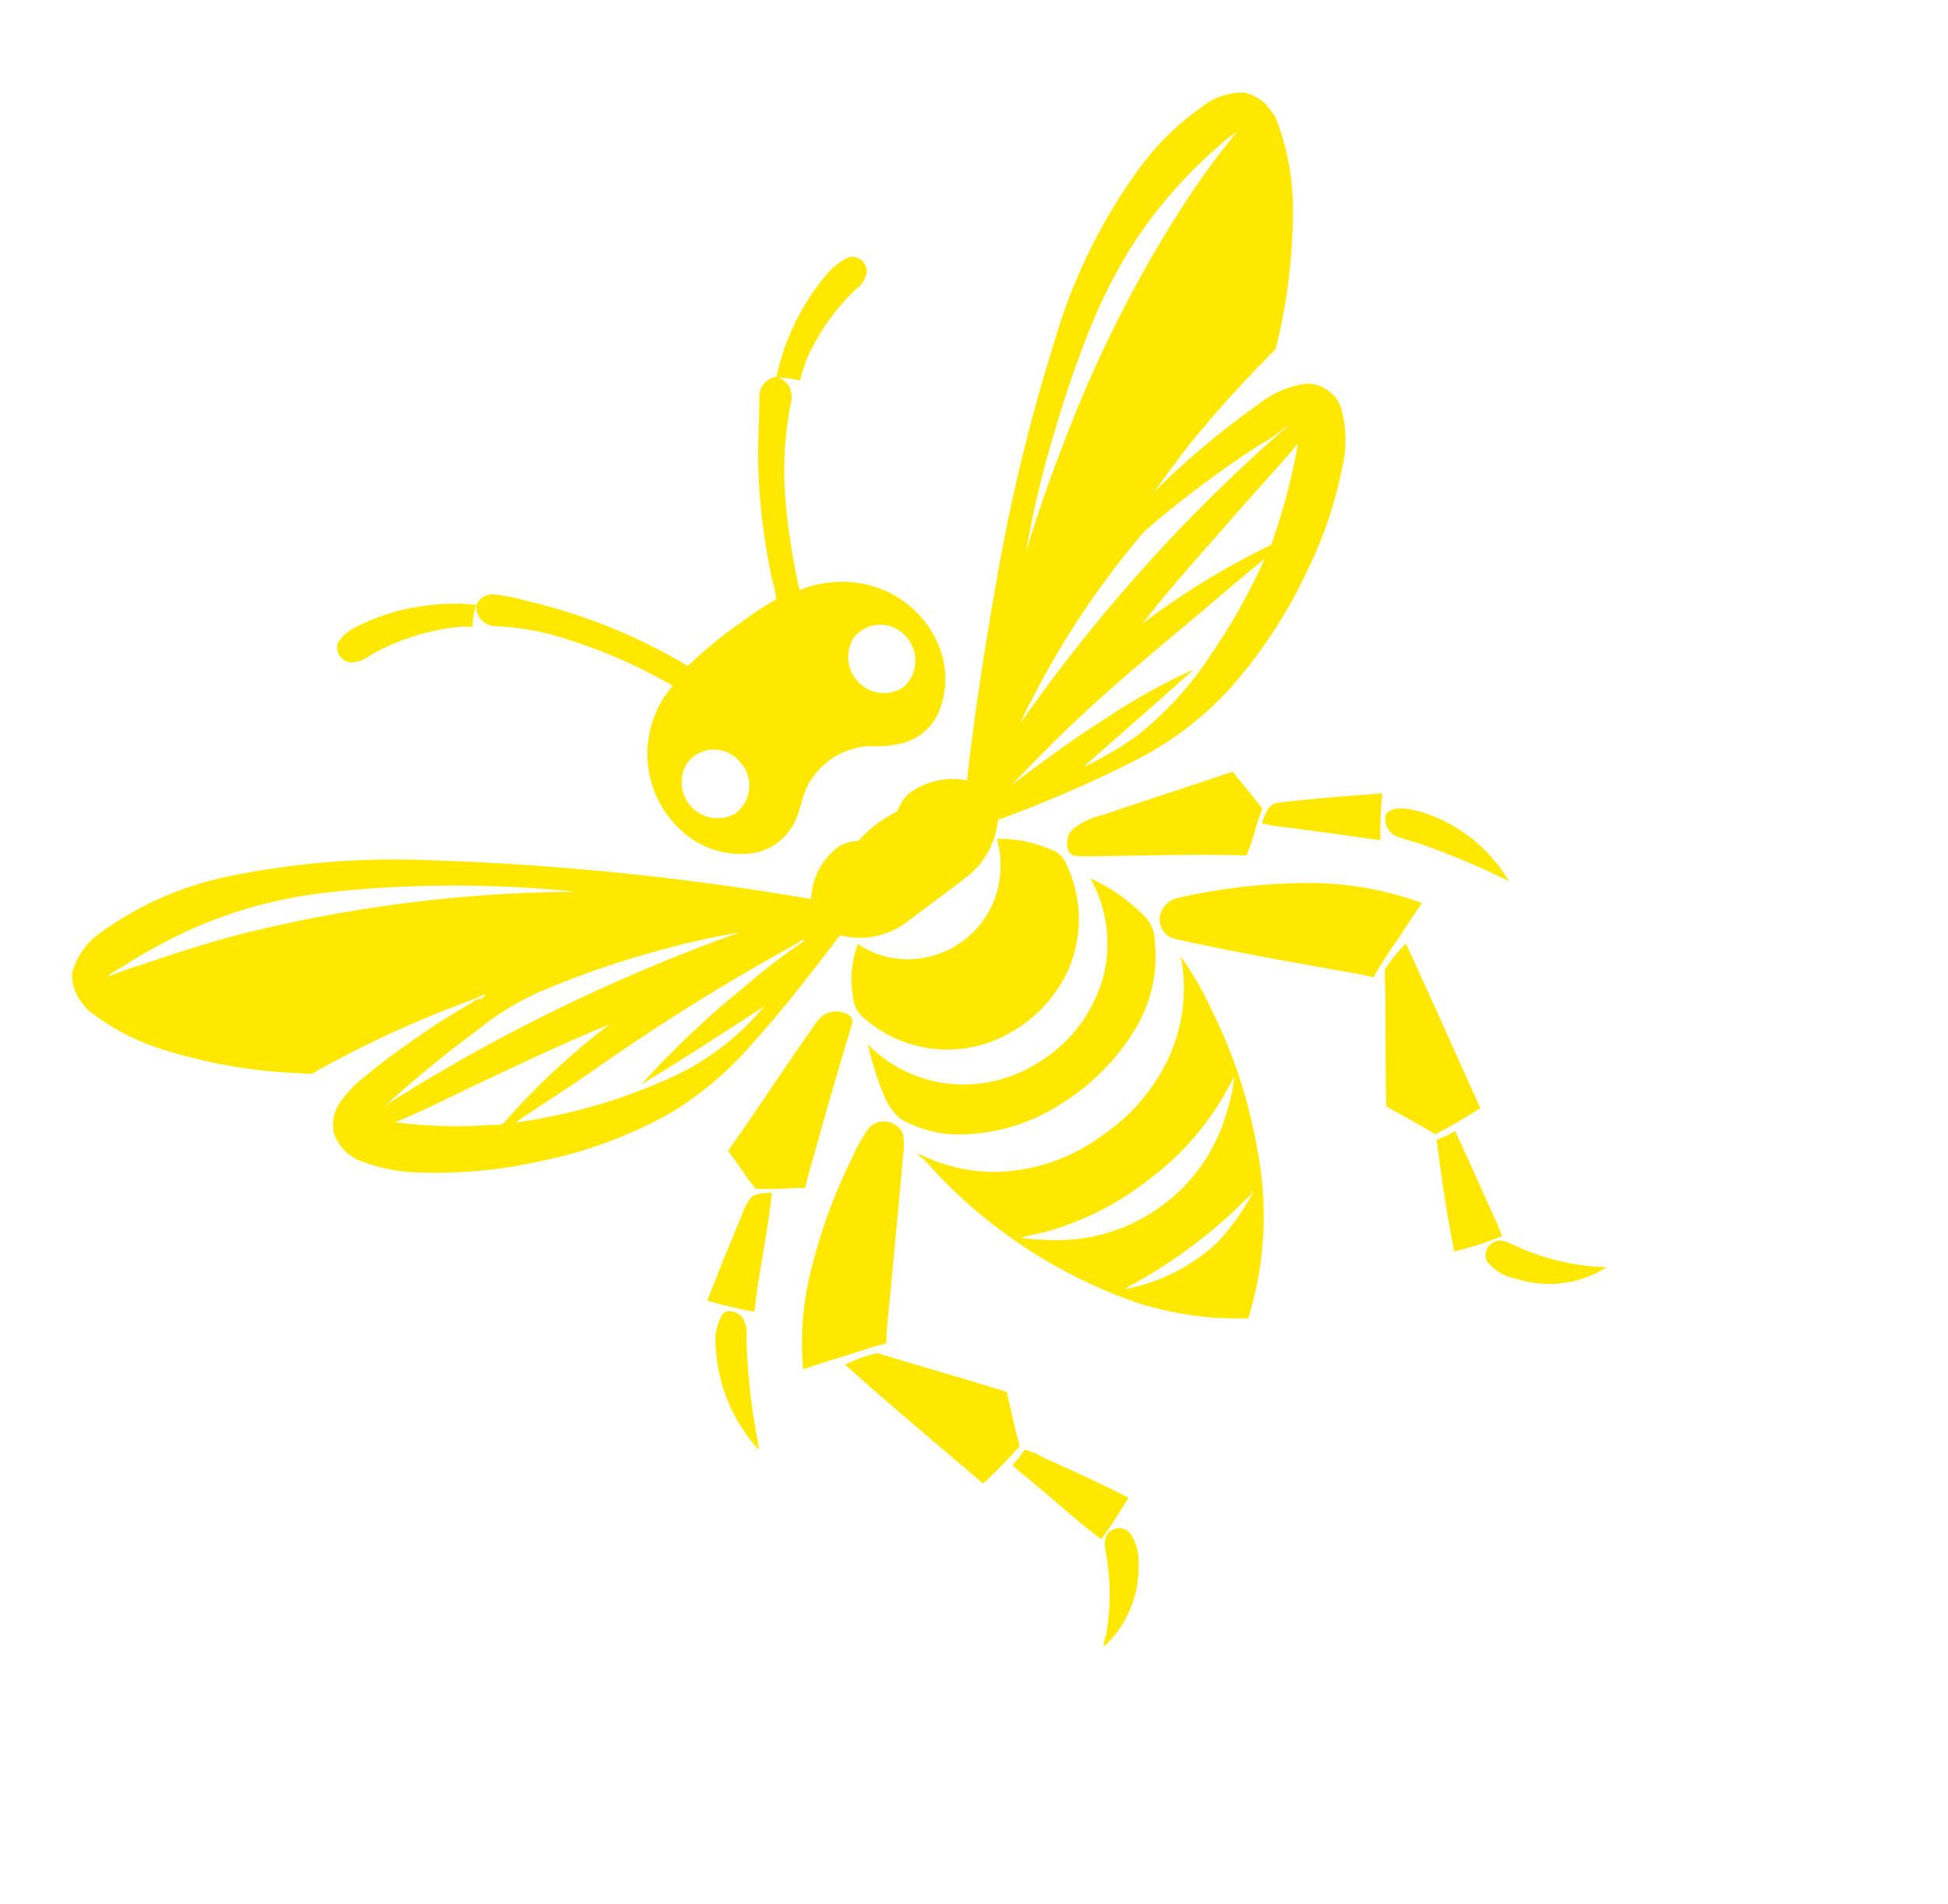 <svg xmlns="http://www.w3.org/2000/svg" xmlns:xlink="http://www.w3.org/1999/xlink" width="99.788" height="97.563" viewBox="0 0 99.788 97.563">
  <defs>
    <clipPath id="clip-path">
      <rect id="Rechteck_120" data-name="Rechteck 120" width="76.114" height="64.806" fill="none"/>
    </clipPath>
  </defs>
  <g id="Gruppe_202" data-name="Gruppe 202" transform="matrix(0.799, -0.602, 0.602, 0.799, 0, 45.806)" style="isolation: isolate">
    <g id="Gruppe_201" data-name="Gruppe 201" clip-path="url(#clip-path)">
      <path id="Pfad_19" data-name="Pfad 19" d="M121.423,1.36a1.886,1.886,0,0,0,1.022.287,11.548,11.548,0,0,1,4.509,1.588,3.309,3.309,0,0,1,.506.4,4.484,4.484,0,0,1,.837-.789,10.27,10.27,0,0,0-2.259-1.619A10.376,10.376,0,0,0,122.7.048a2,2,0,0,0-1.247.1.772.772,0,0,0-.029,1.209Z" transform="translate(-99.916 0.001)" fill="#ffe800"/>
      <path id="Pfad_20" data-name="Pfad 20" d="M160.926,4.5A12.862,12.862,0,0,1,163.419,7.2a26.986,26.986,0,0,1,2.912,5.185,5.32,5.32,0,0,0-4.061,6.446,4.515,4.515,0,0,0,2.055,2.8,2.88,2.88,0,0,0,2.522.2c.8-.287,1.373-1.025,2.172-1.312a3.78,3.78,0,0,1,3.545.43,5.37,5.37,0,0,0,1.548.922,2.816,2.816,0,0,0,2.376-.266,4.48,4.48,0,0,0,1.987-2.788,5.262,5.262,0,0,0-.448-3.628,5.639,5.639,0,0,0-3.564-2.808,34.035,34.035,0,0,1,1.86-3.566,18.012,18.012,0,0,1,3.438-4.253,1.512,1.512,0,0,0,.536-.728,1.047,1.047,0,0,0-.156-.81,6.762,6.762,0,0,1,.808.8,6.217,6.217,0,0,1,1.626-1.025,10.829,10.829,0,0,1,3.515-.994,1.3,1.3,0,0,0,.925-.369.753.753,0,0,0-.253-1.148,3.258,3.258,0,0,0-1.539.031,11.966,11.966,0,0,0-5.132,2.624,1.006,1.006,0,0,0-1.354.348c-.662.871-1.383,1.691-2.026,2.582a31.78,31.78,0,0,0-3.058,5.257,5.427,5.427,0,0,1-.428.9,18.769,18.769,0,0,0-2.142-.133,22.5,22.5,0,0,0-3.525.143,28.886,28.886,0,0,0-4.6-7.645,10.58,10.58,0,0,0-1.139-1.271.891.891,0,0,0-1.052-.082,1,1,0,0,0,.156,1.445ZM175.212,16a1.72,1.72,0,0,1,2.162,1.466,1.82,1.82,0,0,1-1.616,2.08,1.781,1.781,0,0,1-1.714-1.537A1.824,1.824,0,0,1,175.212,16ZM164.957,19.54A1.843,1.843,0,0,1,164.509,16a1.711,1.711,0,0,1,2.22,1.578,1.777,1.777,0,0,1-1.772,1.957Z" transform="translate(-132.397 -0.173)" fill="#ffe800"/>
      <path id="Pfad_21" data-name="Pfad 21" d="M75.574,26.252a3.37,3.37,0,0,0-2.211-.717,13.8,13.8,0,0,0-4.187.522,28.481,28.481,0,0,0-9.008,4.519,93.83,93.83,0,0,0-9.689,7.952c-2.542,2.367-5.035,4.786-7.43,7.317a3.758,3.758,0,0,0-2.814-1.25,2.312,2.312,0,0,0-.983.369,6.735,6.735,0,0,0-2.522.01,1.793,1.793,0,0,0-1.071-.369A3.447,3.447,0,0,0,33.019,45.9,142.043,142.043,0,0,0,18.47,32.441a42.067,42.067,0,0,0-8.862-5.555A17.019,17.019,0,0,0,2.957,25.38a3.633,3.633,0,0,0-2.473.8,2.517,2.517,0,0,0-.37,2.306,11.736,11.736,0,0,0,1.88,3.761,26.176,26.176,0,0,0,4.7,4.98c.224.184.419.471.74.461a54.074,54.074,0,0,1,7.946,1.691c.4.113.789.236,1.2.318a.263.263,0,0,1,.175.1c-.146.01-.292,0-.428,0l.068-.082c-1.042-.082-2.074-.236-3.116-.277-1.3-.041-2.59-.113-3.885-.031a5.927,5.927,0,0,0-1.977.317,2.055,2.055,0,0,0-1.1.974,2.3,2.3,0,0,0,.175,1.988A8.817,8.817,0,0,0,8.557,45a24.509,24.509,0,0,0,5.424,3.33,22.615,22.615,0,0,0,6.885,2.009,17.949,17.949,0,0,0,5.483-.379c2.269-.441,4.5-1.066,6.739-1.691a3.988,3.988,0,0,0,2.99,1.517c1.363,0,2.727.02,4.09,0A4.2,4.2,0,0,0,43.1,48.417a63.8,63.8,0,0,0,7.781,1.855,17,17,0,0,0,5.853-.1,25.252,25.252,0,0,0,6.778-2.459,21.42,21.42,0,0,0,4.6-3.167,6.037,6.037,0,0,0,1.714-2.408,1.84,1.84,0,0,0-.672-2.06,4.974,4.974,0,0,0-2.678-.635,42.043,42.043,0,0,0-6.9.369c1.324-.379,2.629-.82,3.983-1.1,1.782-.43,3.593-.728,5.4-.994a29.117,29.117,0,0,0,5-5.165,12.767,12.767,0,0,0,2.074-4.079,2.378,2.378,0,0,0-.448-2.224ZM9.2,30.013c-1.811-.789-3.681-1.435-5.561-2.049a17.072,17.072,0,0,0-1.733-.543c.068-.092.243-.02.351-.031.73.092,1.47.113,2.191.236a23.285,23.285,0,0,1,8.628,2.89,56.275,56.275,0,0,1,5.5,3.638,60.331,60.331,0,0,1,5.015,4.171A72.568,72.568,0,0,0,9.2,30.013Zm6.125,10.965a14.509,14.509,0,0,1,3.457.287,45.922,45.922,0,0,1,6.193,1.957,42.664,42.664,0,0,1,4.11,1.845,91.037,91.037,0,0,0-18.152-3.7c-.623-.031-1.247-.154-1.88-.123a61.055,61.055,0,0,1,6.271-.266Zm-1.636,4.581c-.273.123-.487-.133-.7-.266a24.624,24.624,0,0,1-3.866-3.085c1.431.389,2.882.635,4.333.933,2.074.43,4.139.851,6.2,1.353.438.1.857.246,1.3.318A36.128,36.128,0,0,0,13.688,45.559Zm13.906,1.875a47.46,47.46,0,0,0-7.216.81c2.464.266,4.937.42,7.411.6a13.453,13.453,0,0,1-5.648.113,28.724,28.724,0,0,1-8.1-3.023c1.538.051,3.067.205,4.606.256a111.191,111.191,0,0,1,12.513,1.1c.107-.01.263-.031.312.113a30.559,30.559,0,0,0-3.876.031Zm29.37.759a17.3,17.3,0,0,1-5.609,1.066,18.3,18.3,0,0,1-3.155-.369c2.5-.205,5.015-.369,7.518-.594a30.082,30.082,0,0,0-5.249-.717c-1.919-.164-3.837-.164-5.755-.174,1.714-.256,3.428-.533,5.161-.7,2.2-.236,4.411-.338,6.622-.461,1.85-.082,3.7-.225,5.551-.287a30.623,30.623,0,0,1-5.083,2.234m5.9-2.685c-.175.154-.4,0-.594-.01a38.649,38.649,0,0,0-7.206-.656c2.249-.615,4.538-1.045,6.807-1.527,1.694-.359,3.389-.666,5.083-1.035a31.5,31.5,0,0,1-4.09,3.228Zm2.415-4.376a8.435,8.435,0,0,0,1.685.082c.127.051-.136.051-.127.041a83.851,83.851,0,0,0-18.23,3.392c-.526.174-1.061.307-1.568.512A4.831,4.831,0,0,1,48,44.637a43.85,43.85,0,0,1,10-3.515,53.973,53.973,0,0,1,7.284.01Zm3.486-11.826A65.289,65.289,0,0,0,57.685,34.85c-1.763,1.086-3.5,2.234-5.171,3.464a49.882,49.882,0,0,1,3.944-3.341c1.636-1.24,3.3-2.439,5.035-3.5a26.973,26.973,0,0,1,5.025-2.5,24.129,24.129,0,0,1,6.349-1.312,6.559,6.559,0,0,1,1.188-.02,40.724,40.724,0,0,0-5.288,1.67" transform="translate(0 -20.699)" fill="#ffe800"/>
      <path id="Pfad_22" data-name="Pfad 22" d="M184.668,162.627a7.09,7.09,0,0,0,4.733-.728,6.531,6.531,0,0,0,3.194-4.571,1.274,1.274,0,0,0-.243-.912,6.357,6.357,0,0,0-1.86-2.06,4.965,4.965,0,0,1-1.792,2.285,4.754,4.754,0,0,1-4.986.256,4.521,4.521,0,0,1-2.142-2.531,5.126,5.126,0,0,0-1.85,2.06,1.47,1.47,0,0,0-.214,1A6.438,6.438,0,0,0,184.668,162.627Z" transform="translate(-148.027 -125.89)" fill="#ffe800"/>
      <path id="Pfad_23" data-name="Pfad 23" d="M132.183,164.524c-2.571.81-5.113,1.752-7.683,2.562.01.8-.078,1.6-.039,2.4.643.563,1.383.994,2.064,1.5.448-.41.954-.758,1.431-1.127q2.6-2,5.239-3.925c.214-.164.536-.318.438-.656a1.188,1.188,0,0,0-1.451-.748Z" transform="translate(-102.641 -134.151)" fill="#ffe800"/>
      <path id="Pfad_24" data-name="Pfad 24" d="M257.308,166.189c2.24,1.67,4.538,3.249,6.709,5,.74-.4,1.373-.994,2.094-1.425-.01-.81-.049-1.619-.078-2.429-2.22-.728-4.421-1.5-6.641-2.224a3.6,3.6,0,0,0-1.656-.348,1.015,1.015,0,0,0-.867.84c0,.277.263.43.438.584Z" transform="translate(-211.855 -134.361)" fill="#ffe800"/>
      <path id="Pfad_25" data-name="Pfad 25" d="M170.319,180.756a3.112,3.112,0,0,0-.1,1.578,5.984,5.984,0,0,0,2.337,2.767,9.706,9.706,0,0,0,4.986,1.619,11.3,11.3,0,0,0,4.966-.758,7.2,7.2,0,0,0,3.6-3.033,1.852,1.852,0,0,0,.36-1.24,9.429,9.429,0,0,0-1.061-3.32,6.882,6.882,0,0,1-2.3,4.263,7.39,7.39,0,0,1-5.463,1.681,7.1,7.1,0,0,1-4.178-1.732,6.883,6.883,0,0,1-2.279-4.273,17.769,17.769,0,0,0-.876,2.449Z" transform="translate(-140.33 -145.424)" fill="#ffe800"/>
      <path id="Pfad_26" data-name="Pfad 26" d="M98.63,192.7a2.421,2.421,0,0,0-.983.43c-1.373.8-2.746,1.619-4.09,2.459a24.119,24.119,0,0,0,1.587,1.906c1.4-1.5,2.98-2.818,4.372-4.325A2.345,2.345,0,0,0,98.63,192.7Z" transform="translate(-77.162 -157.161)" fill="#ffe800"/>
      <path id="Pfad_27" data-name="Pfad 27" d="M308.167,192.858c-.448-.266-.905.123-1.285.348a6.459,6.459,0,0,0,.613.666c1.256,1.209,2.483,2.449,3.72,3.679a19.532,19.532,0,0,1,1.519-1.855c-1.519-.974-3.019-1.947-4.567-2.839" transform="translate(-253.102 -157.218)" fill="#ffe800"/>
      <path id="Pfad_28" data-name="Pfad 28" d="M114.021,196.906a7.49,7.49,0,0,0-1.558.666,27.844,27.844,0,0,0-5.473,3.566,15.261,15.261,0,0,0-3.155,3.628c.526.174,1.052.359,1.577.543.867.338,1.763.584,2.62.963.652-.83,1.4-1.558,2.094-2.347q2.22-2.429,4.431-4.868a3.44,3.44,0,0,0,.633-.871A1.083,1.083,0,0,0,114.021,196.906Z" transform="translate(-85.638 -160.579)" fill="#ffe800"/>
      <path id="Pfad_29" data-name="Pfad 29" d="M272.21,200.479a30.648,30.648,0,0,0-5.561-3.259,1.2,1.2,0,0,0-1.324.113,1.011,1.011,0,0,0-.147,1.424c1.694,2,3.477,3.925,5.259,5.842.555.625,1.168,1.2,1.675,1.865.546-.246,1.11-.451,1.675-.646.876-.277,1.724-.625,2.61-.9a16.726,16.726,0,0,0-4.187-4.438Z" transform="translate(-218.518 -160.73)" fill="#ffe800"/>
      <path id="Pfad_30" data-name="Pfad 30" d="M181.363,215.01a9.854,9.854,0,0,1-4.947,1.035,9.522,9.522,0,0,1-5.473-1.8,8.683,8.683,0,0,1-2.444-2.859c-.058-.082-.088-.225-.2-.215a2.725,2.725,0,0,1,.156.9,25.761,25.761,0,0,0,4.216,11.836,17.044,17.044,0,0,0,4.071,4.1c.127,0,.214-.133.321-.195a17.661,17.661,0,0,0,5.122-6.1,25.713,25.713,0,0,0,2.571-7.317,16.659,16.659,0,0,0,.409-3.249,8.512,8.512,0,0,1-3.8,3.864Zm-.565,8.045a12.587,12.587,0,0,1-3.019.922,9.538,9.538,0,0,1-5.142-.943,1.7,1.7,0,0,1,.39.031,26.01,26.01,0,0,0,5.921.184c.613-.041,1.208-.164,1.821-.195l.058-.154a.1.1,0,0,1-.029.154Zm1.285-4.007a8.928,8.928,0,0,1-5.268,1.711,9.034,9.034,0,0,1-5.9-2.183,9.7,9.7,0,0,1-.964-.861c.38.143.74.338,1.11.492a15.046,15.046,0,0,0,6.028,1.076,14.146,14.146,0,0,0,5.609-1.148c.321-.133.623-.287.945-.41a10.834,10.834,0,0,1-1.558,1.322Z" transform="translate(-138.801 -172.206)" fill="#ffe800"/>
      <path id="Pfad_31" data-name="Pfad 31" d="M81.776,213.879a2.669,2.669,0,0,0-1.3,1.168,8.48,8.48,0,0,0-1.383,5.482,2.509,2.509,0,0,0,.321-.574,32.562,32.562,0,0,1,2.678-4.448,1.4,1.4,0,0,0,.409-1.046c-.107-.307-.37-.707-.721-.584Z" transform="translate(-65.195 -174.417)" fill="#ffe800"/>
      <path id="Pfad_32" data-name="Pfad 32" d="M335.7,213.807a.939.939,0,0,0-.263,1.209c.292.492.682.922.983,1.414a41.13,41.13,0,0,1,2.239,3.9,7.9,7.9,0,0,0-1.509-5.606c-.38-.441-.828-1.035-1.451-.922Z" transform="translate(-276.553 -174.365)" fill="#ffe800"/>
      <path id="Pfad_33" data-name="Pfad 33" d="M119.084,254.31c.341-.891.75-1.752,1.139-2.613-1.344-1.875-2.746-3.72-4.1-5.575a6.8,6.8,0,0,0-1.675-.523c.594,3.054,1.315,6.077,1.977,9.111a23.172,23.172,0,0,0,2.658-.4Z" transform="translate(-94.392 -200.306)" fill="#ffe800"/>
      <path id="Pfad_34" data-name="Pfad 34" d="M286.156,251.934c.39.881.789,1.752,1.149,2.654.877.154,1.763.246,2.649.318.672-3.013,1.373-6.016,2.025-9.029a9.291,9.291,0,0,0-1.655.4c-1.363,1.906-2.8,3.751-4.168,5.657Z" transform="translate(-236.009 -200.532)" fill="#ffe800"/>
      <path id="Pfad_35" data-name="Pfad 35" d="M136.817,294.444a6.5,6.5,0,0,1-.974.266c.058.328.127.656.214.984.39,1.588.682,3.208,1.13,4.775.818-.236,1.607-.553,2.4-.861-.7-1.424-1.451-2.828-2.22-4.212a4.1,4.1,0,0,0-.546-.953Z" transform="translate(-112.037 -240.143)" fill="#ffe800"/>
      <path id="Pfad_36" data-name="Pfad 36" d="M279.165,299.567c.351-1.6.74-3.187,1.071-4.8a5.685,5.685,0,0,1-1.022-.215c-.954,1.681-1.889,3.371-2.727,5.114a19.094,19.094,0,0,0,2.434.851,8.008,8.008,0,0,0,.243-.953" transform="translate(-228.034 -240.234)" fill="#ffe800"/>
      <path id="Pfad_37" data-name="Pfad 37" d="M128.75,326.808c-.351.113-.506.482-.672.789a11.651,11.651,0,0,1-2.5,3.3,2.241,2.241,0,0,0-.458.41,5.543,5.543,0,0,0,3.993-2.326,2.581,2.581,0,0,0,.6-1.517.741.741,0,0,0-.964-.656Z" transform="translate(-103.192 -266.501)" fill="#ffe800"/>
      <path id="Pfad_38" data-name="Pfad 38" d="M284.022,327.542c-.185-.3-.321-.687-.682-.789a.723.723,0,0,0-.964.553,2.368,2.368,0,0,0,.643,1.588,5.509,5.509,0,0,0,4.071,2.336,11.849,11.849,0,0,1-3.068-3.689Z" transform="translate(-232.882 -266.456)" fill="#ffe800"/>
    </g>
  </g>
</svg>
